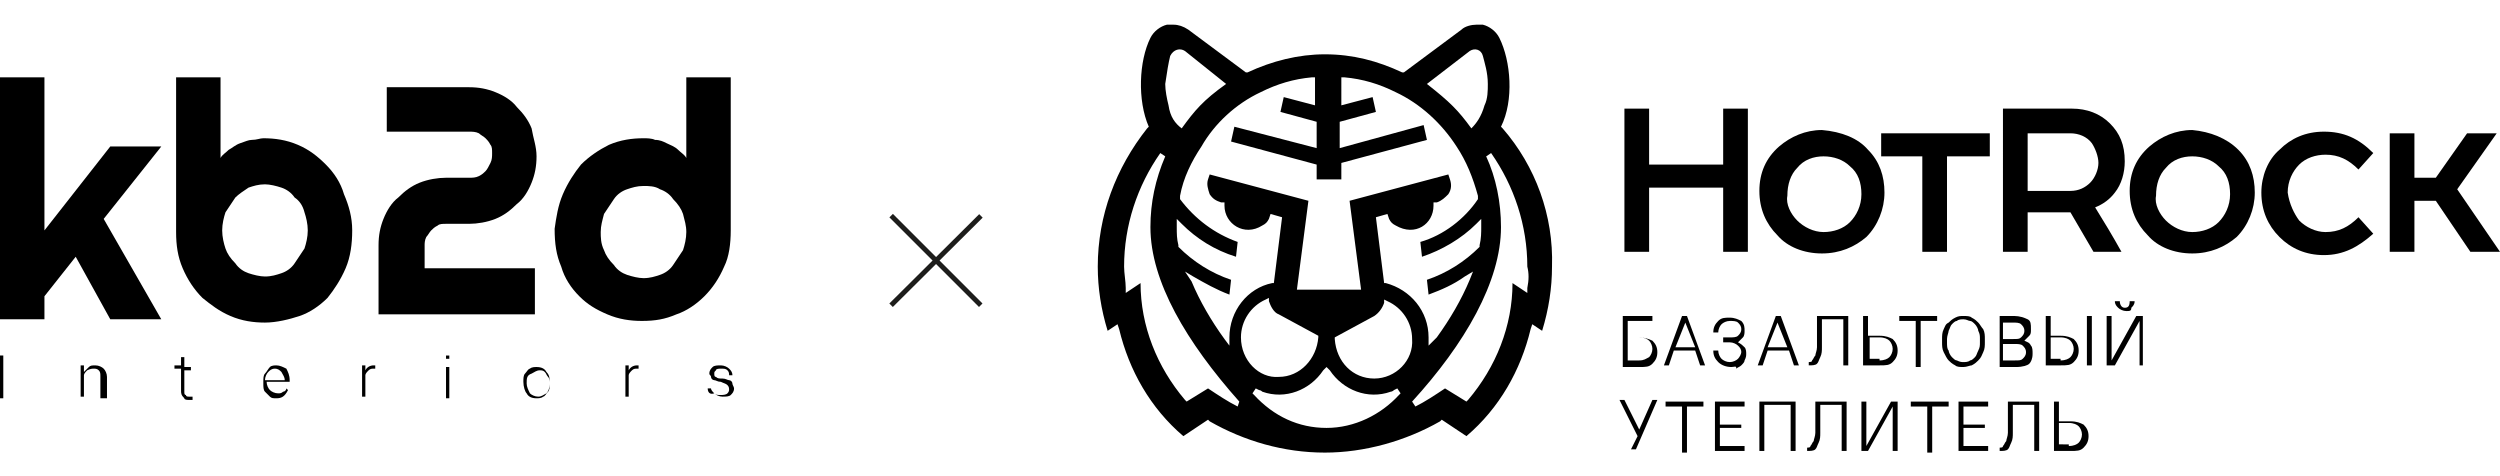 <?xml version="1.0" encoding="UTF-8"?> <!-- Generator: Adobe Illustrator 25.4.1, SVG Export Plug-In . SVG Version: 6.00 Build 0) --> <svg xmlns="http://www.w3.org/2000/svg" xmlns:xlink="http://www.w3.org/1999/xlink" id="Слой_1" x="0px" y="0px" viewBox="0 0 151.9 28.9" style="enable-background:new 0 0 151.9 28.9;" xml:space="preserve"> <style type="text/css"> .st0{fill:#1D1D1B;} </style> <g> <g> <path d="M98.6,19.2h1.8v0.3h-1.5v1h0.7c0.3,0,0.6,0.1,0.8,0.2c0.2,0.2,0.3,0.4,0.3,0.7c0,0.3-0.1,0.5-0.3,0.7 c-0.2,0.2-0.4,0.2-0.8,0.2h-1V19.2z M98.9,20.7v1.2h0.7c0.3,0,0.4-0.1,0.6-0.2c0.1-0.1,0.2-0.3,0.2-0.5c0-0.2-0.1-0.4-0.2-0.5 c-0.1-0.1-0.3-0.2-0.6-0.2H98.9z"></path> <path d="M102.2,19.2h0.3l1.1,3h-0.3l-0.3-0.9h-1.3l-0.3,0.9h-0.3L102.2,19.2z M103,21.1l-0.6-1.5h0l-0.6,1.5H103z"></path> <path d="M105.2,22.3c-0.3,0-0.6-0.1-0.8-0.3c-0.2-0.2-0.3-0.4-0.3-0.7h0.3c0,0.2,0.1,0.4,0.2,0.5c0.1,0.1,0.3,0.2,0.5,0.2 c0.2,0,0.4-0.1,0.5-0.2c0.1-0.1,0.2-0.3,0.2-0.4c0-0.2-0.1-0.3-0.2-0.4c-0.1-0.1-0.3-0.2-0.5-0.2h-0.4v-0.3h0.4 c0.2,0,0.4,0,0.5-0.1c0.1-0.1,0.2-0.2,0.2-0.4c0-0.2-0.1-0.3-0.2-0.4c-0.1-0.1-0.3-0.1-0.5-0.1c-0.2,0-0.4,0.1-0.5,0.2 c-0.1,0.1-0.2,0.3-0.2,0.5h-0.3c0-0.3,0.1-0.5,0.3-0.7c0.2-0.2,0.4-0.2,0.7-0.2c0.3,0,0.5,0.1,0.7,0.2c0.2,0.2,0.2,0.4,0.2,0.6 c0,0.1,0,0.3-0.1,0.4c-0.1,0.1-0.2,0.2-0.3,0.3v0c0.2,0.1,0.3,0.2,0.4,0.3c0.1,0.1,0.1,0.3,0.1,0.4c0,0.1,0,0.2-0.1,0.4 c0,0.1-0.1,0.2-0.2,0.3c-0.1,0.1-0.2,0.1-0.3,0.2C105.5,22.2,105.4,22.3,105.2,22.3z"></path> <path d="M107.9,19.2h0.3l1.1,3H109l-0.3-0.9h-1.3l-0.3,0.9h-0.3L107.9,19.2z M108.6,21.1l-0.6-1.5h0l-0.6,1.5H108.6z"></path> <path d="M109.8,22L109.8,22c0.2,0,0.3,0,0.3-0.1c0.1-0.1,0.1-0.2,0.2-0.3c0-0.1,0.1-0.3,0.1-0.5c0-0.2,0-0.4,0-0.6v-1.3h1.9v3H112 v-2.8h-1.3v1c0,0.2,0,0.5,0,0.7c0,0.2,0,0.4-0.1,0.6s-0.1,0.3-0.2,0.4c-0.1,0.1-0.3,0.1-0.5,0.1h0V22z"></path> <path d="M113.2,19.2h0.3v1.2h0.7c0.4,0,0.6,0.1,0.8,0.2c0.2,0.2,0.3,0.4,0.3,0.7c0,0.3-0.1,0.5-0.3,0.7c-0.2,0.2-0.4,0.2-0.8,0.2 h-1V19.2z M114.2,21.9c0.3,0,0.5-0.1,0.6-0.2c0.1-0.1,0.2-0.3,0.2-0.5s-0.1-0.4-0.2-0.5c-0.1-0.1-0.3-0.2-0.6-0.2h-0.6v1.3H114.2z "></path> <path d="M116.4,19.5h-1v-0.3h2.3v0.3h-1v2.8h-0.3V19.5z"></path> <path d="M119.3,22.3c-0.2,0-0.4,0-0.5-0.1c-0.2-0.1-0.3-0.2-0.4-0.3c-0.1-0.1-0.2-0.3-0.3-0.5c-0.1-0.2-0.1-0.4-0.1-0.6v-0.2 c0-0.2,0-0.4,0.1-0.6c0.1-0.2,0.1-0.3,0.3-0.4c0.1-0.1,0.2-0.2,0.4-0.3c0.2-0.1,0.3-0.1,0.5-0.1c0.2,0,0.4,0,0.5,0.1 c0.2,0.1,0.3,0.2,0.4,0.3c0.1,0.1,0.2,0.3,0.3,0.4c0.1,0.2,0.1,0.4,0.1,0.6v0.2c0,0.2,0,0.4-0.1,0.6c-0.1,0.2-0.1,0.3-0.3,0.5 c-0.1,0.1-0.2,0.2-0.4,0.3C119.7,22.2,119.5,22.3,119.3,22.3z M119.3,22c0.1,0,0.3,0,0.4-0.1c0.1,0,0.2-0.1,0.3-0.2 c0.1-0.1,0.1-0.2,0.2-0.4s0.1-0.3,0.1-0.5v-0.2c0-0.2,0-0.3-0.1-0.5c0-0.1-0.1-0.3-0.2-0.4c-0.1-0.1-0.2-0.2-0.3-0.2 c-0.1,0-0.2-0.1-0.4-0.1c-0.1,0-0.3,0-0.4,0.1c-0.1,0-0.2,0.1-0.3,0.2c-0.1,0.1-0.1,0.2-0.2,0.4c0,0.1-0.1,0.3-0.1,0.5v0.2 c0,0.2,0,0.4,0.1,0.5c0,0.1,0.1,0.3,0.2,0.4c0.1,0.1,0.2,0.2,0.3,0.2C119.1,22,119.2,22,119.3,22z"></path> <path d="M121.4,19.2h1c0.3,0,0.6,0.1,0.8,0.2c0.2,0.1,0.2,0.3,0.2,0.6c0,0.2,0,0.3-0.1,0.4c-0.1,0.1-0.2,0.2-0.3,0.3v0 c0.2,0.1,0.3,0.1,0.4,0.3c0.1,0.1,0.1,0.3,0.1,0.5c0,0.3-0.1,0.5-0.2,0.6s-0.4,0.2-0.8,0.2h-1V19.2z M121.7,19.5v1.1h0.6 c0.3,0,0.4,0,0.5-0.1c0.1-0.1,0.2-0.2,0.2-0.4c0-0.2-0.1-0.3-0.2-0.4c-0.1-0.1-0.3-0.1-0.5-0.1H121.7z M121.7,20.8v1.1h0.7 c0.3,0,0.4,0,0.5-0.1s0.2-0.2,0.2-0.4c0-0.2-0.1-0.3-0.2-0.4c-0.1-0.1-0.3-0.1-0.5-0.1H121.7z"></path> <path d="M124.3,19.2h0.3v1.2h0.6c0.4,0,0.6,0.1,0.8,0.2c0.2,0.2,0.3,0.4,0.3,0.7c0,0.3-0.1,0.5-0.3,0.7c-0.2,0.2-0.4,0.2-0.8,0.2 h-0.9V19.2z M125.2,21.9c0.3,0,0.5-0.1,0.6-0.2c0.1-0.1,0.2-0.3,0.2-0.5c0-0.2-0.1-0.4-0.2-0.5c-0.1-0.1-0.3-0.2-0.6-0.2h-0.6v1.3 H125.2z M126.8,19.2h0.3v3h-0.3V19.2z"></path> <path d="M128,19.2h0.3v2.7h0l1.5-2.7h0.4v3H130v-2.7h0l-1.5,2.7H128V19.2z M129.2,18.9c-0.2,0-0.4-0.1-0.5-0.2 c-0.1-0.1-0.2-0.2-0.2-0.4h0.3c0,0.2,0.1,0.4,0.3,0.4c0.2,0,0.3-0.1,0.3-0.4h0.3c0,0.2-0.1,0.3-0.2,0.4 C129.5,18.9,129.4,18.9,129.2,18.9z"></path> </g> <g> <path d="M99.5,26.5l-1.1-2.2h0.3l0.9,1.8h0l0.8-1.8h0.3l-1.3,3h-0.3L99.5,26.5z"></path> <path d="M102.2,24.7h-1v-0.3h2.3v0.3h-1v2.8h-0.3V24.7z"></path> <path d="M104.2,24.4h1.8v0.3h-1.5v1.1h1.3V26h-1.3v1.1h1.5v0.3h-1.8V24.4z"></path> <path d="M106.8,24.4h2.3v3h-0.3v-2.8h-1.6v2.8h-0.3V24.4z"></path> <path d="M109.7,27.2L109.7,27.2c0.2,0,0.3,0,0.3-0.1c0.1-0.1,0.1-0.2,0.2-0.3c0-0.1,0.1-0.3,0.1-0.5c0-0.2,0-0.4,0-0.6v-1.3h1.9v3 h-0.3v-2.8h-1.3v1c0,0.2,0,0.5,0,0.7c0,0.2,0,0.4-0.1,0.6s-0.1,0.3-0.2,0.4c-0.1,0.1-0.3,0.1-0.5,0.1h0V27.2z"></path> <path d="M113.1,24.4h0.3v2.7h0l1.5-2.7h0.4v3h-0.3v-2.7h0l-1.5,2.7h-0.4V24.4z"></path> <path d="M117.1,24.7h-1v-0.3h2.3v0.3h-1v2.8h-0.3V24.7z"></path> <path d="M119,24.4h1.8v0.3h-1.5v1.1h1.3V26h-1.3v1.1h1.5v0.3H119V24.4z"></path> <path d="M121.4,27.2L121.4,27.2c0.2,0,0.3,0,0.3-0.1c0.1-0.1,0.1-0.2,0.2-0.3c0-0.1,0.1-0.3,0.1-0.5c0-0.2,0-0.4,0-0.6v-1.3h1.9v3 h-0.3v-2.8h-1.3v1c0,0.2,0,0.5,0,0.7c0,0.2,0,0.4-0.1,0.6s-0.1,0.3-0.2,0.4c-0.1,0.1-0.3,0.1-0.5,0.1h0V27.2z"></path> <path d="M124.8,24.4h0.3v1.2h0.7c0.4,0,0.6,0.1,0.8,0.2c0.2,0.2,0.3,0.4,0.3,0.7c0,0.3-0.1,0.5-0.3,0.7c-0.2,0.2-0.4,0.2-0.8,0.2 h-1V24.4z M125.7,27.1c0.3,0,0.5-0.1,0.6-0.2c0.1-0.1,0.2-0.3,0.2-0.5s-0.1-0.4-0.2-0.5c-0.1-0.1-0.3-0.2-0.6-0.2h-0.6v1.3H125.7z "></path> </g> <polygon points="106.2,6.6 106.2,15.3 104.7,15.3 104.7,11.4 100.2,11.4 100.2,15.3 98.7,15.3 98.7,6.6 100.2,6.6 100.2,10 104.7,10 104.7,6.6 "></polygon> <path d="M128.5,11.7c-0.3,0.4-0.7,0.7-1.2,0.9c0.5,0.8,1.1,1.8,1.6,2.7h-1.7l-1.4-2.4h-2.6v2.4h-1.5V6.6h4.2c0.9,0,1.7,0.3,2.3,0.9 c0.6,0.6,0.9,1.3,0.9,2.3C129.1,10.5,128.9,11.2,128.5,11.7 M123.1,11.6h2.7c0.5,0,0.9-0.2,1.2-0.5c0.3-0.3,0.5-0.8,0.5-1.2 c0-0.4-0.2-0.9-0.4-1.2c-0.3-0.4-0.8-0.6-1.3-0.6h-2.6V11.6z"></path> <path d="M113.5,9.1c0.7,0.7,1,1.6,1,2.6c0,1-0.4,2-1.1,2.7c-0.7,0.6-1.6,1-2.7,1c-1.1,0-2.1-0.4-2.7-1.1c-0.7-0.7-1.1-1.6-1.1-2.7 c0-1.1,0.4-2,1.2-2.7c0.7-0.6,1.6-1,2.6-1C111.9,8,112.9,8.4,113.5,9.1 M109.2,13.4c0.4,0.4,1,0.7,1.6,0.7c0.6,0,1.2-0.2,1.6-0.6 c0.4-0.4,0.7-1,0.7-1.7c0-0.7-0.2-1.3-0.7-1.7c-0.4-0.4-1-0.6-1.6-0.6c-0.6,0-1.2,0.2-1.6,0.7c-0.4,0.4-0.6,1-0.6,1.7 C108.5,12.4,108.8,13,109.2,13.4"></path> <polygon points="114.3,8.1 120.9,8.1 120.9,9.5 118.3,9.5 118.3,15.3 116.8,15.3 116.8,9.5 114.3,9.5 "></polygon> <path d="M136,9.1c0.7,0.7,1,1.6,1,2.6c0,1-0.4,2-1.1,2.7c-0.7,0.6-1.6,1-2.7,1c-1.1,0-2.1-0.4-2.7-1.1c-0.7-0.7-1.1-1.6-1.1-2.7 c0-1.1,0.4-2,1.2-2.7c0.7-0.6,1.6-1,2.6-1C134.3,8,135.3,8.4,136,9.1 M131.6,13.4c0.4,0.4,1,0.7,1.6,0.7c0.6,0,1.2-0.2,1.6-0.6 c0.4-0.4,0.7-1,0.7-1.7c0-0.7-0.2-1.3-0.7-1.7c-0.4-0.4-1-0.6-1.6-0.6c-0.6,0-1.2,0.2-1.6,0.7c-0.4,0.4-0.6,1-0.6,1.7 C130.9,12.4,131.2,13,131.6,13.4"></path> <path d="M139.7,13.4c0.4,0.4,1,0.7,1.6,0.7c0.8,0,1.4-0.3,2-0.9l0.9,1c-0.9,0.8-1.8,1.3-3,1.3c-1.1,0-2-0.4-2.7-1.1 c-0.7-0.7-1.1-1.6-1.1-2.7c0-1,0.4-2,1.1-2.6c0.7-0.7,1.6-1.1,2.7-1.1c1.2,0,2.1,0.4,3,1.3l-0.9,1c-0.6-0.6-1.2-0.9-2-0.9 c-0.6,0-1.2,0.2-1.6,0.6c-0.4,0.4-0.7,1-0.7,1.7C139.1,12.4,139.4,13,139.7,13.4"></path> <polygon points="146.7,8.1 146.7,10.8 148,10.8 149.9,8.1 151.7,8.1 149.3,11.5 151.9,15.3 150.1,15.3 148,12.2 146.7,12.2 146.7,15.3 145.2,15.3 145.2,8.1 "></polygon> <path d="M91.3,7.8l-0.1-0.1c0.8-1.6,0.6-4-0.1-5.4c-0.2-0.4-0.6-0.7-1-0.8c-0.1,0-0.2,0-0.4,0c-0.3,0-0.7,0.1-0.9,0.3l-3.5,2.6 l-0.1,0c-1.5-0.7-3-1.1-4.7-1.1c-1.6,0-3.2,0.4-4.7,1.1l-0.1,0l-3.5-2.6c-0.3-0.2-0.6-0.3-0.9-0.3c-0.1,0-0.2,0-0.4,0 c-0.4,0.1-0.8,0.4-1,0.8c-0.7,1.4-0.8,3.8-0.1,5.4l-0.1,0.1c-1.9,2.4-3,5.3-3,8.4c0,1.3,0.2,2.6,0.6,3.9l0.6-0.4l0.1,0.3 c0.6,2.5,1.9,4.8,3.9,6.5l1.5-1l0.1,0.1c2.1,1.2,4.5,1.9,7,1.9c2.4,0,4.9-0.7,7-1.9l0.1-0.1l1.5,1c2-1.7,3.3-4,3.9-6.5l0.1-0.3 l0.6,0.4c0.4-1.3,0.6-2.6,0.6-3.9C94.4,13.1,93.3,10.1,91.3,7.8 M89.3,3.1C89.6,2.9,90,3,90.1,3.4c0.1,0.4,0.3,1,0.3,1.7 c0,0.4,0,0.9-0.2,1.3c-0.2,0.7-0.5,1.1-0.8,1.4c-0.8-1.1-1.3-1.6-2.7-2.7L89.3,3.1z M76.6,5.6c1-0.5,2-0.8,3.1-0.9l0.2,0v1.7 L78,5.9l-0.2,0.9l2.2,0.6V9L75,7.7l-0.2,0.9l5.2,1.4v0.9h1.5V9.9l5.2-1.4l-0.2-0.9L81.4,9V7.4l2.2-0.6l-0.2-0.9l-1.9,0.5V4.7l0.2,0 c1.1,0.1,2.1,0.4,3.1,0.9c1.5,0.7,2.8,1.9,3.7,3.3c0.6,0.9,1,1.9,1.3,3l0,0.1l0,0.1c-0.8,1.2-2.1,2.2-3.5,2.6l0.1,0.9 c1.2-0.4,2.4-1.1,3.3-2l0.3-0.3l0,0.4l0,0.1c0,0.3,0,0.7-0.1,1.1l0,0.1l0,0c-0.9,0.9-2,1.6-3.2,2l0.1,0.9c0.8-0.3,1.5-0.6,2.2-1.1 l0.5-0.3l-0.2,0.5c-0.5,1.2-1.2,2.4-2,3.5L86.8,21l0-0.5c0-1.6-1.1-2.9-2.6-3.3l-0.1,0l-0.5-4l0.7-0.2l0.1,0.3 c0.1,0.2,0.2,0.3,0.4,0.4c1.2,0.7,2.3-0.1,2.3-1.2l0-0.2l0.2,0c0.3-0.1,0.5-0.3,0.7-0.5c0.2-0.3,0.2-0.6,0.1-0.9l-0.1-0.3l-6,1.6 l0.7,5.4h-3.9l0.7-5.4l-6-1.6l-0.1,0.3c-0.1,0.3,0,0.6,0.1,0.9c0.2,0.3,0.4,0.4,0.7,0.5l0.2,0l0,0.2c0,1.1,1.2,1.9,2.3,1.2 c0.2-0.1,0.3-0.2,0.4-0.4l0.1-0.3l0.7,0.2l-0.5,4l-0.1,0c-1.5,0.3-2.6,1.7-2.6,3.3l0,0.5l-0.3-0.4c-0.8-1.1-1.5-2.3-2-3.5L72,16.5 l0.5,0.3c0.7,0.4,1.4,0.8,2.2,1.1l0.1-0.9c-1.2-0.4-2.3-1.1-3.2-2l0,0l0-0.1c-0.1-0.4-0.1-0.7-0.1-1.1l0-0.1l0-0.4l0.3,0.3 c0.9,0.9,2,1.6,3.3,2l0.1-0.9c-1.4-0.5-2.6-1.4-3.5-2.6l0-0.1l0-0.1c0.2-1.1,0.7-2.1,1.3-3C73.8,7.5,75.1,6.3,76.6,5.6 M71.1,3.4 C71.3,3,71.7,2.9,72,3.1l2.5,2c-1.4,1-1.9,1.6-2.7,2.7c-0.4-0.3-0.7-0.7-0.8-1.4c-0.1-0.4-0.2-0.9-0.2-1.3 C70.9,4.4,71,3.8,71.1,3.4 M75.2,24.7c-0.6-0.3-1.2-0.7-1.8-1.1l-1.3,0.8L72,24.3c-1.7-2-2.7-4.5-2.7-7.1l-0.9,0.6l0-0.3 c0-0.4-0.1-0.9-0.1-1.3c0-2.5,0.8-4.9,2.2-6.9l0.3,0.2c-0.6,1.4-0.9,2.8-0.9,4.3c0,3.3,2.2,7,5.4,10.6L75.2,24.7z M75.4,20.5 c0-1,0.6-1.9,1.5-2.3l0.2-0.1l0,0.2c0.1,0.3,0.3,0.7,0.6,0.8l2.4,1.3l0,0.1c-0.1,1.3-1.1,2.4-2.4,2.4C76.5,23,75.4,21.9,75.4,20.5 M85,24c-1.1,1.2-2.7,2-4.4,2c-1.7,0-3.2-0.7-4.4-2l-0.1-0.1l0.2-0.3l0.2,0.1c0.1,0,0.2,0.1,0.2,0.1c1.4,0.5,2.9-0.1,3.7-1.3 l0.2-0.2l0.2,0.2c0.8,1.2,2.3,1.8,3.7,1.3c0.1,0,0.2-0.1,0.2-0.1l0.2-0.1l0.2,0.3L85,24z M83.5,23c-1.3,0-2.3-1-2.4-2.4l0-0.1 l2.4-1.3c0.3-0.2,0.5-0.5,0.6-0.8l0-0.2l0.2,0.1c0.9,0.4,1.5,1.3,1.5,2.3C85.9,21.9,84.8,23,83.5,23 M92.8,17.5l0,0.3l-0.9-0.6 c0,2.6-1,5.1-2.7,7.1l-0.1,0.1l-1.3-0.8c-0.6,0.4-1.2,0.8-1.8,1.1l-0.2-0.3c3.2-3.5,5.4-7.3,5.4-10.6c0-1.5-0.3-3-0.9-4.3l0.3-0.2 c1.4,2,2.2,4.4,2.2,6.9C92.9,16.6,92.9,17,92.8,17.5"></path> </g> <g> <g> <rect x="53" y="15.7" transform="matrix(0.709 -0.705 0.705 0.709 5.391 44.674)" class="st0" width="7.7" height="0.3"></rect> </g> <g> <rect x="56.7" y="12" transform="matrix(0.707 -0.707 0.707 0.707 5.469 44.811)" class="st0" width="0.3" height="7.7"></rect> </g> </g> <g> <g> <path d="M2.7,19.4H0V4.7h2.7v9.3l4-5.1h3.1l-3.5,4.4l3.5,6.1H6.7l-2.1-3.8L2.7,18V19.4z"></path> <path d="M21.4,14c0,0.8-0.1,1.6-0.4,2.3c-0.3,0.7-0.7,1.3-1.1,1.8c-0.5,0.5-1.1,0.9-1.7,1.1s-1.4,0.4-2.1,0.4 c-0.7,0-1.4-0.1-2.1-0.4c-0.7-0.3-1.2-0.7-1.7-1.1c-0.5-0.5-0.9-1.1-1.2-1.8c-0.3-0.7-0.4-1.4-0.4-2.2V4.7h2.7v4.9 c0.1-0.2,0.3-0.3,0.5-0.5c0.2-0.1,0.4-0.3,0.7-0.4s0.5-0.2,0.7-0.2c0.3,0,0.5-0.1,0.7-0.1c0.7,0,1.4,0.1,2.1,0.4 c0.7,0.3,1.2,0.7,1.7,1.2c0.5,0.5,0.9,1.1,1.1,1.8C21.2,12.5,21.4,13.2,21.4,14z M18.7,14c0-0.4-0.1-0.8-0.2-1.1 c-0.1-0.4-0.3-0.7-0.6-0.9c-0.2-0.3-0.5-0.5-0.8-0.6c-0.3-0.1-0.7-0.2-1-0.2c-0.4,0-0.7,0.1-1,0.2c-0.3,0.2-0.6,0.4-0.8,0.6 c-0.2,0.3-0.4,0.6-0.6,0.9c-0.1,0.3-0.2,0.7-0.2,1.1c0,0.4,0.1,0.8,0.2,1.1c0.1,0.3,0.3,0.6,0.6,0.9c0.2,0.3,0.5,0.5,0.8,0.6 c0.3,0.1,0.7,0.2,1,0.2c0.4,0,0.7-0.1,1-0.2c0.3-0.1,0.6-0.3,0.8-0.6c0.2-0.3,0.4-0.6,0.6-0.9C18.6,14.8,18.7,14.4,18.7,14z"></path> <path d="M34.2,11.8c0.3-0.7,0.7-1.3,1.1-1.8c0.5-0.5,1.1-0.9,1.7-1.2c0.7-0.3,1.4-0.4,2.1-0.4c0.2,0,0.5,0,0.7,0.1 c0.3,0,0.5,0.1,0.7,0.2s0.5,0.2,0.7,0.4s0.4,0.3,0.5,0.5V4.7h2.7V14c0,0.8-0.1,1.6-0.4,2.2c-0.3,0.7-0.7,1.3-1.2,1.8 c-0.5,0.5-1.1,0.9-1.7,1.1c-0.7,0.3-1.3,0.4-2.1,0.4c-0.7,0-1.4-0.1-2.1-0.4c-0.7-0.3-1.2-0.6-1.7-1.1c-0.5-0.5-0.9-1.1-1.1-1.8 c-0.3-0.7-0.4-1.4-0.4-2.3C33.8,13.2,33.9,12.5,34.2,11.8z M36.7,15.2c0.1,0.3,0.3,0.6,0.6,0.9c0.2,0.3,0.5,0.5,0.8,0.6 c0.3,0.1,0.7,0.2,1,0.2c0.4,0,0.7-0.1,1-0.2c0.3-0.1,0.6-0.3,0.8-0.6c0.2-0.3,0.4-0.6,0.6-0.9c0.1-0.3,0.2-0.7,0.2-1.1 c0-0.4-0.1-0.7-0.2-1.1c-0.1-0.3-0.3-0.6-0.6-0.9c-0.2-0.3-0.5-0.5-0.8-0.6c-0.3-0.2-0.7-0.2-1-0.2c-0.4,0-0.7,0.1-1,0.2 c-0.3,0.1-0.6,0.3-0.8,0.6c-0.2,0.3-0.4,0.6-0.6,0.9c-0.1,0.4-0.2,0.7-0.2,1.1C36.5,14.4,36.5,14.8,36.7,15.2z"></path> <path d="M32.6,9.5c0,0.6-0.1,1.1-0.3,1.6c-0.2,0.5-0.5,1-0.9,1.3c-0.4,0.4-0.8,0.7-1.3,0.9c-0.5,0.2-1.1,0.3-1.6,0.3h-1.4 c-0.2,0-0.4,0-0.5,0.1c-0.2,0.1-0.3,0.2-0.4,0.3c-0.1,0.1-0.2,0.3-0.3,0.4c-0.1,0.2-0.1,0.4-0.1,0.5v1.4h6.7v2.8h-9.5v-4.2 c0-0.6,0.1-1.1,0.3-1.6c0.2-0.5,0.5-1,0.9-1.3c0.4-0.4,0.8-0.7,1.3-0.9c0.5-0.2,1.1-0.3,1.6-0.3h1.4c0.2,0,0.4,0,0.6-0.1 c0.2-0.1,0.3-0.2,0.4-0.3c0.1-0.1,0.2-0.3,0.3-0.5c0.1-0.2,0.1-0.4,0.1-0.6c0-0.2,0-0.4-0.1-0.5c-0.1-0.2-0.2-0.3-0.3-0.4 c-0.1-0.1-0.3-0.2-0.4-0.3c-0.2-0.1-0.4-0.1-0.6-0.1h-5V5.3h5c0.6,0,1.1,0.1,1.6,0.3c0.5,0.2,1,0.5,1.3,0.9 c0.4,0.4,0.7,0.8,0.9,1.3C32.4,8.4,32.6,8.9,32.6,9.5z"></path> </g> <g> <path d="M0.2,24.2H0v-2.6h0.2V24.2z"></path> <path d="M5.1,22.3l0,0.3c0.1-0.1,0.2-0.2,0.3-0.3c0.1-0.1,0.2-0.1,0.4-0.1c0.2,0,0.4,0.1,0.5,0.2c0.1,0.1,0.2,0.3,0.2,0.5v1.3H6.1 v-1.3c0-0.2,0-0.3-0.1-0.4c-0.1-0.1-0.2-0.1-0.3-0.1c-0.1,0-0.2,0-0.4,0.1c-0.1,0.1-0.2,0.2-0.2,0.3v1.3H4.9v-1.9H5.1z"></path> <path d="M11.2,21.8v0.5h0.4v0.2h-0.4v1.3c0,0.1,0,0.2,0.1,0.2c0,0.1,0.1,0.1,0.2,0.1c0,0,0.1,0,0.2,0l0,0.2c-0.1,0-0.1,0-0.2,0 c-0.1,0-0.3,0-0.3-0.1C11,24,11,23.9,11,23.7v-1.3h-0.4v-0.2H11v-0.5H11.2z"></path> <path d="M16.8,24.2c-0.2,0-0.3,0-0.4-0.1c-0.1-0.1-0.2-0.2-0.3-0.3c-0.1-0.1-0.1-0.3-0.1-0.5v-0.1c0-0.2,0-0.4,0.1-0.5 c0.1-0.1,0.2-0.3,0.3-0.4c0.1-0.1,0.3-0.1,0.4-0.1c0.2,0,0.4,0.1,0.6,0.2c0.1,0.2,0.2,0.4,0.2,0.7v0.1h-1.4v0 c0,0.2,0.1,0.4,0.2,0.5c0.1,0.1,0.3,0.2,0.5,0.2c0.1,0,0.2,0,0.3-0.1c0.1,0,0.2-0.1,0.2-0.2l0.1,0.1 C17.3,24.1,17.1,24.2,16.8,24.2z M16.7,22.4c-0.2,0-0.3,0.1-0.4,0.2c-0.1,0.1-0.2,0.3-0.2,0.5h1.2v0c0-0.2-0.1-0.3-0.2-0.5 C17,22.5,16.9,22.4,16.7,22.4z"></path> <path d="M22.8,22.4c0,0-0.1,0-0.1,0c-0.1,0-0.2,0-0.3,0.1c-0.1,0.1-0.2,0.2-0.2,0.3v1.3h-0.2v-1.9h0.2l0,0.3 c0.1-0.2,0.3-0.3,0.5-0.3c0.1,0,0.1,0,0.1,0L22.8,22.4z"></path> <path d="M27.1,21.7c0,0,0-0.1,0-0.1c0,0,0.1,0,0.1,0c0,0,0.1,0,0.1,0c0,0,0,0.1,0,0.1c0,0,0,0.1,0,0.1c0,0-0.1,0-0.1,0 c0,0-0.1,0-0.1,0C27.1,21.8,27.1,21.7,27.1,21.7z M27.3,24.2h-0.2v-1.9h0.2V24.2z"></path> <path d="M31.8,23.2c0-0.2,0-0.4,0.1-0.5c0.1-0.1,0.2-0.3,0.3-0.3c0.1-0.1,0.3-0.1,0.4-0.1c0.3,0,0.5,0.1,0.6,0.3 c0.2,0.2,0.2,0.4,0.2,0.7v0c0,0.2,0,0.4-0.1,0.5c-0.1,0.1-0.2,0.3-0.3,0.3c-0.1,0.1-0.3,0.1-0.4,0.1c-0.3,0-0.5-0.1-0.6-0.3 C31.9,23.8,31.8,23.5,31.8,23.2L31.8,23.2z M32,23.3c0,0.2,0.1,0.4,0.2,0.6c0.1,0.1,0.3,0.2,0.5,0.2c0.2,0,0.3-0.1,0.5-0.2 c0.1-0.1,0.2-0.3,0.2-0.6v0c0-0.1,0-0.3-0.1-0.4c-0.1-0.1-0.1-0.2-0.2-0.3c-0.1-0.1-0.2-0.1-0.3-0.1c-0.2,0-0.3,0.1-0.5,0.2 C32,22.8,32,23,32,23.3L32,23.3z"></path> <path d="M38.8,22.4c0,0-0.1,0-0.1,0c-0.1,0-0.2,0-0.3,0.1c-0.1,0.1-0.2,0.2-0.2,0.3v1.3h-0.2v-1.9h0.2l0,0.3 c0.1-0.2,0.3-0.3,0.5-0.3c0.1,0,0.1,0,0.1,0L38.8,22.4z"></path> <path d="M44.3,23.7c0-0.1,0-0.2-0.1-0.3s-0.2-0.1-0.4-0.2c-0.2,0-0.3-0.1-0.4-0.1c-0.1,0-0.2-0.1-0.2-0.2c0-0.1-0.1-0.1-0.1-0.2 c0-0.2,0.1-0.3,0.2-0.4c0.1-0.1,0.3-0.1,0.5-0.1c0.2,0,0.4,0.1,0.5,0.2c0.1,0.1,0.2,0.2,0.2,0.4h-0.2c0-0.1,0-0.2-0.1-0.3 c-0.1-0.1-0.2-0.1-0.4-0.1c-0.1,0-0.3,0-0.3,0.1c-0.1,0.1-0.1,0.1-0.1,0.2c0,0.1,0,0.2,0.1,0.2c0.1,0.1,0.2,0.1,0.4,0.1 c0.2,0,0.3,0.1,0.4,0.1c0.1,0,0.2,0.1,0.2,0.2c0,0.1,0.1,0.2,0.1,0.3c0,0.2-0.1,0.3-0.2,0.4c-0.1,0.1-0.3,0.1-0.5,0.1 c-0.2,0-0.4-0.1-0.5-0.2C43.1,24,43,23.8,43,23.6h0.2c0,0.1,0.1,0.2,0.2,0.3c0.1,0.1,0.2,0.1,0.4,0.1c0.1,0,0.3,0,0.4-0.1 C44.2,23.9,44.3,23.8,44.3,23.7z"></path> </g> </g> </svg> 